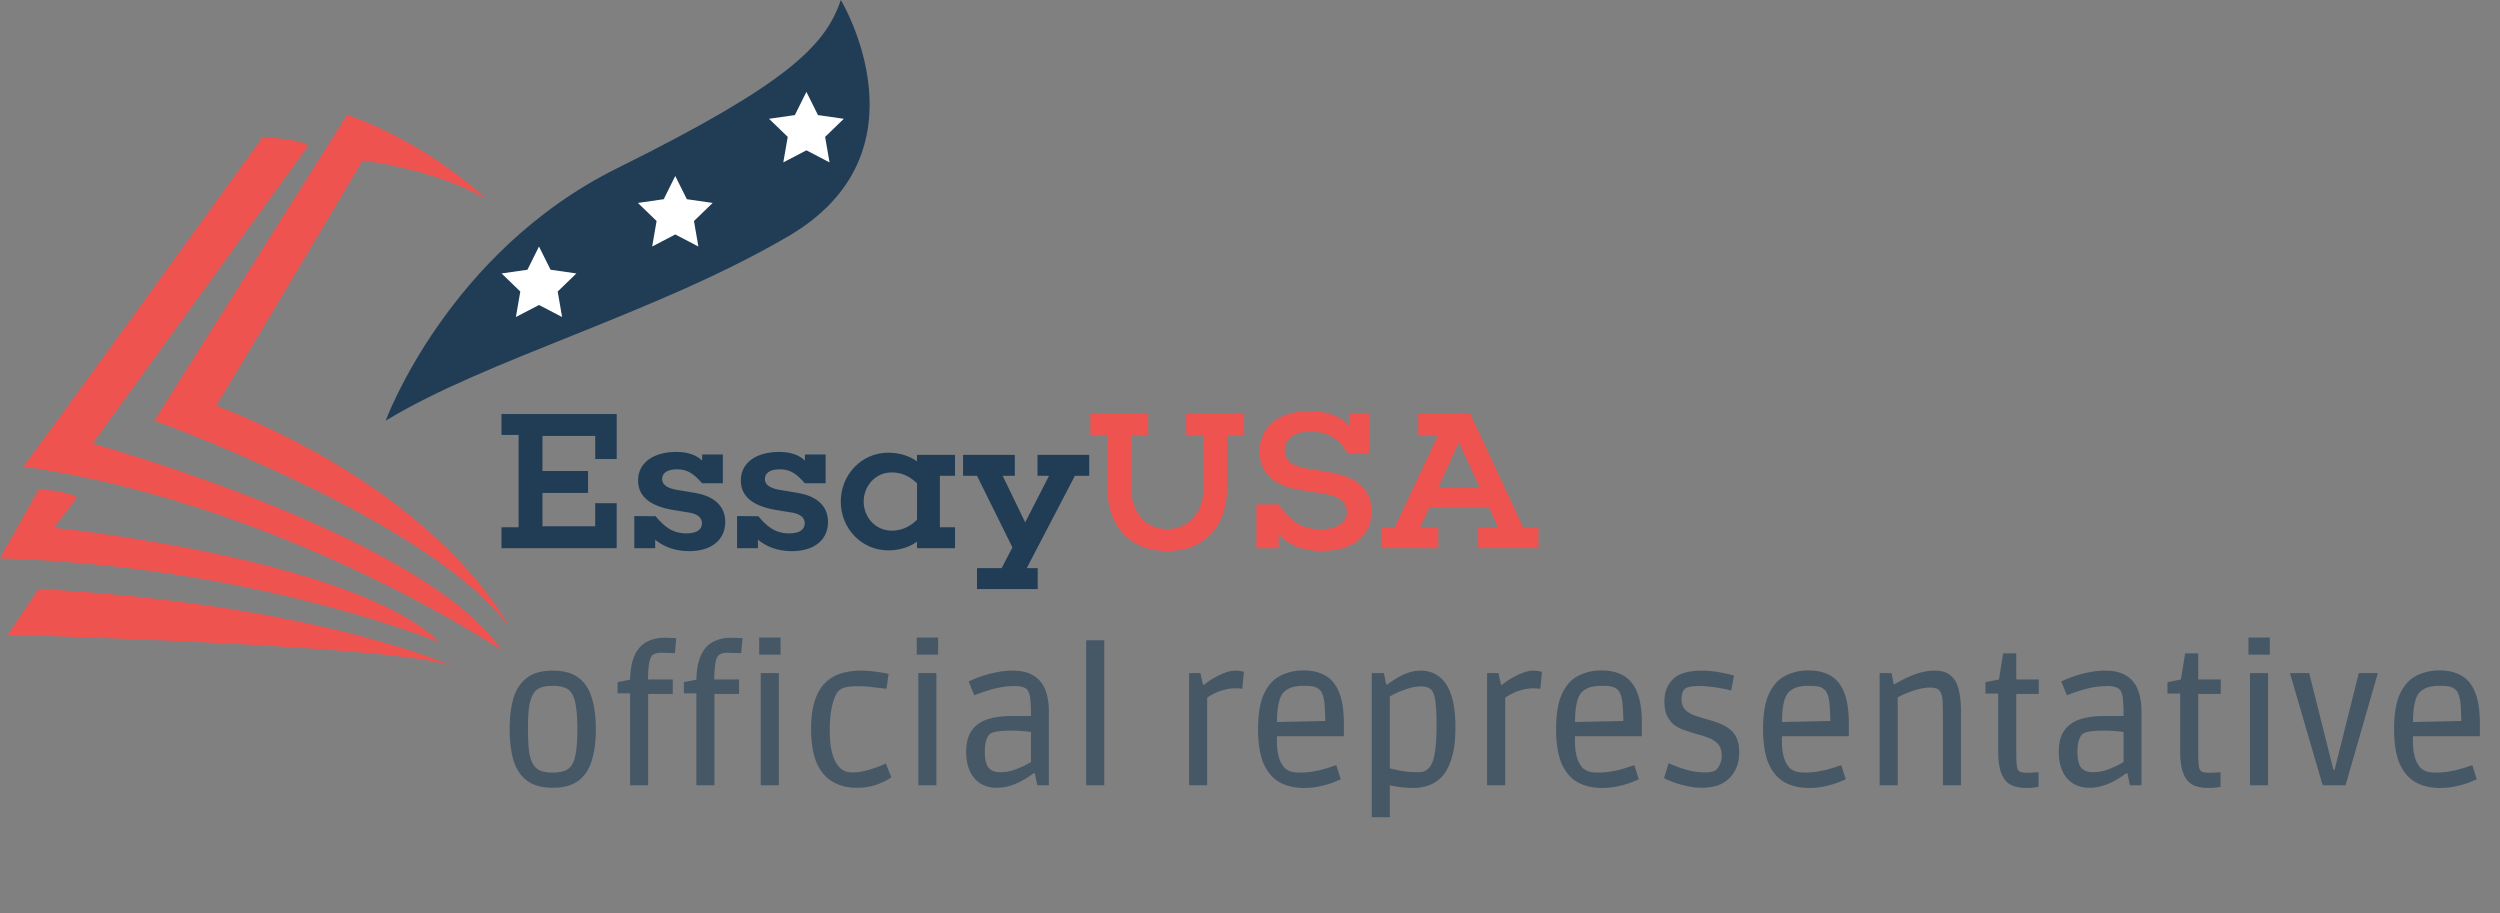 <svg width="156" height="57" fill="none" xmlns="http://www.w3.org/2000/svg"><rect width="100%" height="100%" fill="#808080" stroke="none"/><g clip-path="url(#a)"><path d="M30.324 12.408s-3.369-3.34-8.664-5.25L9.627 26.25s17.328 6.205 22.142 12.887c0 0-3.878-8.14-18.291-13.841.053.053 9.145-15.273 9.145-15.273s4.305.45 7.701 2.386Z" fill="#EF5350"/><path d="M19.253 9.067 5.775 27.681s20.698 5.727 25.511 12.886c0 0-13.504-9.094-29.843-11.454.054.053 14.922-20.523 14.922-20.523s1.898-.026 2.888.477Z" fill="#EF5350"/><path d="m4.813 31.022-1.444 1.91s18.773 1.908 24.067 7.158c0 0-11.552-4.772-27.436-5.25l2.407-4.295s1.444 0 2.406.477ZM2.406 36.75.48 39.614s24.228.636 27.758 1.949c0 0-8.504-3.858-25.832-4.813Z" fill="#EF5350"/><path d="M24.066 26.25s3.851-10.5 14.44-15.75C49.097 5.25 51.504 2.864 52.467 0c0 0 5.775 9.545-3.37 14.796-8.183 4.772-18.772 7.636-25.03 11.454Z" fill="#213D56"/><path d="m50.32 5.732.721 1.449 1.613.232-1.167 1.127.276 1.592-1.442-.752-1.442.752.276-1.592-1.167-1.127 1.612-.232.72-1.449ZM42.137 10.982l.721 1.449 1.612.232-1.166 1.127.275 1.592-1.442-.752-1.441.752.275-1.592-1.166-1.127 1.612-.232.72-1.449ZM33.633 15.383l.721 1.448 1.612.232-1.166 1.128.275 1.591-1.442-.751-1.441.751.275-1.591-1.166-1.128 1.612-.232.72-1.448Z" fill="#fff"/><path d="M38.483 28.641h-1.341v-1.44H33.85v2.191h2.844v1.367h-2.844v2.081h3.29V31.4h1.342v2.807h-7.19V32.9h1.069V27.14h-1.069v-1.306h7.19v2.807ZM43.392 30.76c.932.16 1.864.652 1.864 1.81 0 1.097-.833 1.822-2.261 1.822-.956 0-1.652-.332-2.111-.714v.53H39.58V32.2l1.304.013.012-.013c.522.616 1.031 1.084 1.938 1.084.757 0 .968-.32.968-.628 0-.32-.223-.566-.757-.665l-1.068-.172c-1.267-.222-2.161-.751-2.161-1.834 0-1.17 1.031-1.786 2.397-1.786.72 0 1.242.197 1.602.542v-.382h1.291v1.798h-1.29c-.485-.53-.846-.874-1.578-.874-.659 0-.92.283-.92.603 0 .307.212.554.895.677l1.18.197ZM49.804 30.76c.932.16 1.864.652 1.864 1.81 0 1.097-.832 1.822-2.261 1.822-.956 0-1.651-.332-2.11-.714v.53h-1.305V32.2l1.304.013.012-.013c.522.616 1.032 1.084 1.938 1.084.757 0 .969-.32.969-.628 0-.32-.224-.566-.758-.665l-1.068-.172c-1.267-.222-2.161-.751-2.161-1.834 0-1.17 1.031-1.786 2.397-1.786.72 0 1.242.197 1.602.542v-.382h1.292v1.798h-1.291c-.485-.53-.846-.874-1.578-.874-.659 0-.92.283-.92.603 0 .307.212.554.895.677l1.18.197ZM58.65 32.903h.944v1.305H57.22v-.406c-.484.345-1.093.541-1.8.541-1.64 0-2.956-1.354-2.956-3.04 0-1.7 1.317-3.055 2.956-3.055.707 0 1.316.197 1.8.541v-.406h2.373v1.306h-.944v3.214Zm-1.428-.468v-2.279c-.51-.492-1.032-.677-1.59-.677-1.006 0-1.739.85-1.739 1.823 0 .96.733 1.81 1.739 1.81.559 0 1.08-.185 1.59-.677ZM64.07 35.45h.683v1.306h-3.788v-1.305h1.54l.67-1.293-2.21-4.47h-.87v-1.305h3.23v1.305h-.758l1.404 2.906 1.49-2.906h-.72v-1.305h3.228v1.305h-.894l-3.005 5.763Z" fill="#213D56"/><path d="M76.567 27.14v3.348c0 2.402-1.49 3.904-3.738 3.904-2.235 0-3.725-1.502-3.725-3.904V27.14h-1.069v-1.306h3.614v1.306h-1.056v3.348c0 1.49.894 2.525 2.236 2.525 1.353 0 2.26-1.034 2.26-2.524v-3.35H74.02v-1.305h3.613v1.306h-1.067ZM82.956 29.467c1.664.27 2.632 1.034 2.632 2.426 0 1.538-1.167 2.487-3.092 2.487-1.266 0-2.136-.406-2.707-1.047v.875h-1.39v-2.733h1.39c.708.984 1.304 1.55 2.683 1.55.944 0 1.577-.418 1.577-1.058 0-.48-.31-.973-1.329-1.133l-1.626-.27c-1.689-.26-2.497-1.121-2.497-2.39 0-1.527 1.18-2.524 3.105-2.524 1.056 0 1.913.295 2.484.91v-.725h1.28v2.474H84.1c-.41-.738-1.056-1.379-2.323-1.379-1.043 0-1.615.444-1.615 1.17 0 .678.51.997 1.49 1.158l1.304.209ZM96 34.208h-3.764v-1.306h1.242l-.57-1.243h-3.726l-.56 1.243h1.13v1.306h-3.55v-1.306h.831l2.707-5.762h-1.242v-1.306h3.253l3.291 7.068H96v1.306Zm-4.968-6.613-1.28 2.808h2.57l-1.29-2.808Z" fill="#EF5350"/></g><path opacity=".6" d="M34.492 49.156c-.68 0-1.216-.148-1.608-.444-.392-.296-.672-.716-.84-1.26-.16-.544-.24-1.196-.24-1.956 0-.752.08-1.4.24-1.944.168-.544.448-.964.84-1.26.392-.296.928-.444 1.608-.444s1.216.148 1.608.444c.392.296.668.716.828 1.26.168.544.252 1.196.252 1.956 0 .752-.084 1.4-.252 1.944-.16.544-.436.964-.828 1.26-.392.296-.928.444-1.608.444Zm0-.948c.296 0 .54-.036.732-.108.2-.072.356-.2.468-.384.12-.192.204-.464.252-.816.056-.36.084-.828.084-1.404 0-.568-.028-1.028-.084-1.38-.048-.36-.132-.636-.252-.828a.818.818 0 0 0-.468-.384 2.174 2.174 0 0 0-.732-.108c-.296 0-.544.036-.744.108a.871.871 0 0 0-.468.384c-.12.192-.208.468-.264.828-.048.352-.072.812-.072 1.38 0 .576.024 1.044.072 1.404.056.352.144.624.264.816.12.184.276.312.468.384.2.072.448.108.744.108Zm4.825.792v-5.736h-.78v-.696l.78-.156c.016-.64.112-1.148.288-1.524.176-.384.424-.66.744-.828.32-.176.692-.264 1.116-.264.088 0 .188.004.3.012.12 0 .22.004.3.012h.132l-.084.936h-.156a4.754 4.754 0 0 0-.36-.012 6.063 6.063 0 0 0-.348-.012c-.208 0-.372.04-.492.12-.112.072-.192.228-.24.468-.048.24-.076.6-.084 1.08h1.548v.9h-1.536V49h-1.128Zm4.136 0v-5.736h-.78v-.696l.78-.156c.016-.64.112-1.148.288-1.524.176-.384.424-.66.744-.828.32-.176.692-.264 1.116-.264.088 0 .188.004.3.012.12 0 .22.004.3.012h.132l-.084.936h-.156a4.754 4.754 0 0 0-.36-.012 6.063 6.063 0 0 0-.348-.012c-.208 0-.372.04-.492.12-.112.072-.192.228-.24.468-.048.24-.076.6-.084 1.08h1.548v.9h-1.536V49h-1.128Zm4.017 0v-6.996h1.128V49H47.47Zm-.096-8.148v-1.068h1.332v1.068h-1.332Zm6.059 8.304a2.911 2.911 0 0 1-1.476-.372c-.424-.248-.756-.64-.996-1.176-.232-.544-.348-1.252-.348-2.124 0-.72.08-1.316.24-1.788.16-.472.38-.84.66-1.104.28-.272.608-.464.984-.576a4.183 4.183 0 0 1 1.2-.168c.328 0 .652.024.972.072.32.04.58.084.78.132l-.132.924c-.168-.016-.42-.044-.756-.084a7.213 7.213 0 0 0-1.044-.072c-.304 0-.556.024-.756.072a.934.934 0 0 0-.444.228c-.152.168-.28.464-.384.888-.104.424-.156.936-.156 1.536 0 .552.04.996.12 1.332.088.336.188.592.3.768.12.176.228.296.324.36.064.048.148.092.252.132.104.04.256.06.456.06.224 0 .456-.028.696-.084.24-.056.46-.12.66-.192a7.08 7.08 0 0 0 .696-.276l.336.864-.276.168a4.23 4.23 0 0 1-.756.324 3.822 3.822 0 0 1-1.152.156Zm3.87-.156v-6.996h1.127V49h-1.128Zm-.097-8.148v-1.068h1.332v1.068h-1.332Zm4.99 8.304a1.94 1.94 0 0 1-.995-.252 1.758 1.758 0 0 1-.672-.768c-.16-.336-.24-.74-.24-1.212 0-.568.116-1.016.348-1.344.232-.328.56-.56.984-.696.424-.136.92-.204 1.488-.204h1.224c0-.392-.012-.724-.036-.996-.024-.28-.084-.488-.18-.624a.58.58 0 0 0-.324-.192 1.49 1.49 0 0 0-.444-.06c-.312 0-.62.028-.924.084a6.75 6.75 0 0 0-.816.204c-.248.08-.448.148-.6.204l-.216.084-.348-.864.228-.096c.152-.072.356-.152.612-.24.264-.088.556-.164.876-.228a4.744 4.744 0 0 1 1.02-.108c.56 0 1.004.108 1.332.324.336.208.576.504.72.888.144.384.216.832.216 1.344V49h-.72l-.156-.744H64.5l-.336.228a5.573 5.573 0 0 1-.516.3c-.2.104-.424.192-.672.264a2.784 2.784 0 0 1-.78.108Zm.217-.972c.28 0 .548-.04.804-.12a6.38 6.38 0 0 0 .684-.276c.2-.104.344-.184.432-.24v-1.872a4.95 4.95 0 0 0-.444-.048 7.273 7.273 0 0 0-.804-.036c-.712 0-1.152.072-1.32.216-.096.08-.172.216-.228.408a2.51 2.51 0 0 0-.084.696c0 .448.072.772.216.972.152.2.4.3.744.3Zm5.365.816v-9.048h1.128V49h-1.128Zm6.421 0v-6.996h.708l.156.72h.072l.18-.132c.12-.096.28-.2.48-.312.2-.112.412-.212.636-.3.232-.088.448-.132.648-.132.144 0 .268.012.372.036l.168.036-.096 1.056-.168-.012a4.067 4.067 0 0 0-.312-.012c-.216 0-.436.032-.66.096a2.771 2.771 0 0 0-.612.228 2.405 2.405 0 0 0-.444.264V49H74.2Zm7.16.168c-.567 0-1.067-.116-1.5-.348-.431-.24-.767-.628-1.007-1.164-.232-.544-.348-1.264-.348-2.16 0-.944.124-1.68.372-2.208.248-.528.584-.9 1.008-1.116a3.107 3.107 0 0 1 1.452-.336c.536 0 .988.104 1.356.312.376.208.664.556.864 1.044.2.488.3 1.14.3 1.956v.792h-4.692l.528-.192c-.024.488-.012.884.036 1.188.056.296.128.52.216.672.088.152.164.26.228.324.112.096.244.168.396.216.152.04.344.06.576.06.224 0 .452-.016.684-.048.232-.04.448-.084.648-.132.2-.056.376-.108.528-.156.16-.056.288-.096.384-.12l.276.876c-.072.032-.216.092-.432.18a5.177 5.177 0 0 1-.804.24c-.32.08-.676.12-1.068.12Zm-1.667-3.696-.528-.408 4.044-.084-.504.42c0-.544-.016-1.008-.048-1.392-.024-.384-.1-.676-.228-.876a.804.804 0 0 0-.288-.228c-.128-.072-.376-.108-.744-.108-.392 0-.688.044-.888.132-.192.08-.344.188-.456.324-.28.36-.4 1.1-.36 2.22Zm5.906 5.52v-8.988h.756l.144.708h.072a9.82 9.82 0 0 1 .528-.36c.208-.136.444-.252.708-.348.264-.104.552-.156.864-.156.432 0 .808.124 1.128.372.328.24.58.62.756 1.14.176.512.264 1.184.264 2.016 0 .776-.076 1.412-.228 1.908-.144.488-.34.872-.588 1.152a1.98 1.98 0 0 1-.84.564 2.754 2.754 0 0 1-.936.168c-.192 0-.388-.008-.588-.024a4.67 4.67 0 0 1-.54-.072c-.16-.024-.284-.044-.372-.06v1.98h-1.128Zm2.808-2.808c.104 0 .22-.008.348-.024a.67.67 0 0 0 .336-.168c.112-.088.208-.228.288-.42.08-.192.144-.476.192-.852a12.7 12.7 0 0 0 .072-1.512c0-.504-.016-.9-.048-1.188a3.018 3.018 0 0 0-.108-.66.82.82 0 0 0-.18-.324.814.814 0 0 0-.204-.132c-.096-.048-.244-.072-.444-.072-.256 0-.516.044-.78.132-.264.08-.5.168-.708.264a2.848 2.848 0 0 0-.444.24v4.476c.144.04.376.092.696.156.328.056.656.084.984.084Zm4.391.816v-6.996h.708l.156.72h.072l.18-.132c.12-.096.28-.2.48-.312.2-.112.412-.212.636-.3.232-.088.448-.132.648-.132.144 0 .268.012.372.036l.168.036-.096 1.056-.168-.012a4.067 4.067 0 0 0-.312-.012c-.216 0-.436.032-.66.096a2.771 2.771 0 0 0-.612.228 2.405 2.405 0 0 0-.444.264V49h-1.128Zm7.16.168c-.568 0-1.068-.116-1.5-.348-.432-.24-.768-.628-1.008-1.164-.232-.544-.348-1.264-.348-2.16 0-.944.124-1.68.372-2.208.248-.528.584-.9 1.008-1.116a3.107 3.107 0 0 1 1.452-.336c.536 0 .988.104 1.356.312.376.208.664.556.864 1.044.2.488.3 1.14.3 1.956v.792h-4.692l.528-.192c-.024.488-.012.884.036 1.188.056.296.128.52.216.672.088.152.164.26.228.324.112.096.244.168.396.216.152.04.344.06.576.06.224 0 .452-.016.684-.048.232-.04.448-.084.648-.132.2-.056.376-.108.528-.156.16-.056.288-.096.384-.12l.276.876c-.072.032-.216.092-.432.18a5.177 5.177 0 0 1-.804.24c-.32.08-.676.12-1.068.12Zm-1.668-3.696-.528-.408 4.044-.084-.504.42c0-.544-.016-1.008-.048-1.392-.024-.384-.1-.676-.228-.876a.804.804 0 0 0-.288-.228c-.128-.072-.376-.108-.744-.108-.392 0-.688.044-.888.132-.192.08-.344.188-.456.324-.28.36-.4 1.1-.36 2.22Zm7.922 3.684c-.312 0-.608-.032-.888-.096a5.924 5.924 0 0 1-.768-.204 8.6 8.6 0 0 1-.528-.204l-.192-.096.288-.936.192.084c.128.056.3.124.516.204.216.08.456.148.72.204.272.056.548.084.828.084.152 0 .292-.012.42-.036a.806.806 0 0 0 .312-.144c.08-.08.152-.192.216-.336a1.25 1.25 0 0 0 .108-.54c0-.312-.08-.552-.24-.72a1.44 1.44 0 0 0-.6-.384 6.789 6.789 0 0 0-.804-.252 23.52 23.52 0 0 1-.696-.228 2.307 2.307 0 0 1-.624-.324 1.567 1.567 0 0 1-.444-.564c-.112-.232-.168-.528-.168-.888 0-.584.18-1.052.54-1.404.36-.352.96-.528 1.8-.528.288 0 .564.02.828.06.272.04.508.084.708.132.208.04.364.08.468.12l-.18.924-.168-.036a4.325 4.325 0 0 0-.456-.096 6.244 6.244 0 0 0-.648-.096 5.626 5.626 0 0 0-.744-.048c-.232 0-.416.016-.552.048a.815.815 0 0 0-.3.108.691.691 0 0 0-.168.252 1.22 1.22 0 0 0-.06.408c0 .304.088.536.264.696.176.16.404.284.684.372.28.088.572.176.876.264.224.064.44.14.648.228.208.088.4.204.576.348.176.144.312.332.408.564.096.224.144.508.144.852 0 .656-.2 1.188-.6 1.596-.392.408-.964.612-1.716.612Zm6.661.012c-.568 0-1.068-.116-1.5-.348-.432-.24-.768-.628-1.008-1.164-.232-.544-.348-1.264-.348-2.16 0-.944.124-1.68.372-2.208.248-.528.584-.9 1.008-1.116a3.107 3.107 0 0 1 1.452-.336c.536 0 .988.104 1.356.312.376.208.664.556.864 1.044.2.488.3 1.14.3 1.956v.792h-4.692l.528-.192c-.024.488-.012.884.036 1.188.056.296.128.52.216.672.088.152.164.26.228.324.112.096.244.168.396.216.152.04.344.06.576.06.224 0 .452-.016.684-.048.232-.04.448-.084.648-.132.2-.056.376-.108.528-.156.16-.056.288-.096.384-.12l.276.876c-.072.032-.216.092-.432.18a5.177 5.177 0 0 1-.804.24c-.32.08-.676.12-1.068.12Zm-1.668-3.696-.528-.408 4.044-.084-.504.42c0-.544-.016-1.008-.048-1.392-.024-.384-.1-.676-.228-.876a.804.804 0 0 0-.288-.228c-.128-.072-.376-.108-.744-.108-.392 0-.688.044-.888.132-.192.08-.344.188-.456.324-.28.36-.4 1.1-.36 2.22ZM117.289 49v-6.996h.744l.132.684h.06c.08-.048.204-.116.372-.204.176-.096.376-.192.6-.288a4.28 4.28 0 0 1 .744-.252c.264-.064.528-.096.792-.096.448 0 .788.112 1.02.336.24.216.4.516.48.9.088.376.132.8.132 1.272V49h-1.128v-4.296c0-.448-.008-.788-.024-1.02-.016-.24-.068-.42-.156-.54a.366.366 0 0 0-.264-.192 1.305 1.305 0 0 0-.36-.048c-.272 0-.548.044-.828.132a5.686 5.686 0 0 0-1.188.48V49h-1.128Zm9.15.168c-.36 0-.672-.06-.936-.18-.256-.12-.456-.348-.6-.684-.144-.336-.216-.836-.216-1.5v-3.528h-.792v-.708l.84-.168.264-1.632h.816V42.4h1.404v.9h-1.404v3.576c0 .416.012.72.036.912.024.184.084.304.18.36.096.048.256.072.48.072.128 0 .244-.004.348-.012.104-.008.188-.012.252-.012l.096-.012v.912l-.216.036a3.465 3.465 0 0 1-.552.036Zm3.937-.012a1.94 1.94 0 0 1-.996-.252 1.758 1.758 0 0 1-.672-.768c-.16-.336-.24-.74-.24-1.212 0-.568.116-1.016.348-1.344.232-.328.56-.56.984-.696.424-.136.92-.204 1.488-.204h1.224c0-.392-.012-.724-.036-.996-.024-.28-.084-.488-.18-.624a.58.58 0 0 0-.324-.192 1.49 1.49 0 0 0-.444-.06c-.312 0-.62.028-.924.084a6.75 6.75 0 0 0-.816.204c-.248.08-.448.148-.6.204l-.216.084-.348-.864.228-.096c.152-.072.356-.152.612-.24.264-.088.556-.164.876-.228a4.744 4.744 0 0 1 1.02-.108c.56 0 1.004.108 1.332.324.336.208.576.504.72.888.144.384.216.832.216 1.344V49h-.72l-.156-.744h-.072l-.336.228a5.573 5.573 0 0 1-.516.3c-.2.104-.424.192-.672.264a2.784 2.784 0 0 1-.78.108Zm.216-.972c.28 0 .548-.04.804-.12a6.38 6.38 0 0 0 .684-.276c.2-.104.344-.184.432-.24v-1.872a4.95 4.95 0 0 0-.444-.048 7.273 7.273 0 0 0-.804-.036c-.712 0-1.152.072-1.32.216-.096.08-.172.216-.228.408a2.51 2.51 0 0 0-.084.696c0 .448.072.772.216.972.152.2.4.3.744.3Zm7.202.984c-.36 0-.672-.06-.936-.18-.256-.12-.456-.348-.6-.684-.144-.336-.216-.836-.216-1.5v-3.528h-.792v-.708l.84-.168.264-1.632h.816V42.4h1.404v.9h-1.404v3.576c0 .416.012.72.036.912.024.184.084.304.18.36.096.048.256.072.48.072.128 0 .244-.004.348-.012.104-.008.188-.012.252-.012l.096-.012v.912l-.216.036a3.465 3.465 0 0 1-.552.036ZM140.4 49v-6.996h1.128V49H140.4Zm-.096-8.148v-1.068h1.332v1.068h-1.332Zm4.63 8.148-2.04-6.996h1.2l1.512 6.036h.072l1.512-6.036h1.188L146.362 49h-1.428Zm7.313.168c-.568 0-1.068-.116-1.5-.348-.432-.24-.768-.628-1.008-1.164-.232-.544-.348-1.264-.348-2.16 0-.944.124-1.68.372-2.208.248-.528.584-.9 1.008-1.116a3.107 3.107 0 0 1 1.452-.336c.536 0 .988.104 1.356.312.376.208.664.556.864 1.044.2.488.3 1.14.3 1.956v.792h-4.692l.528-.192c-.024.488-.012.884.036 1.188.056.296.128.52.216.672.088.152.164.26.228.324.112.096.244.168.396.216.152.04.344.06.576.06.224 0 .452-.016.684-.048.232-.04.448-.084.648-.132.2-.056.376-.108.528-.156.16-.056.288-.096.384-.12l.276.876c-.072.032-.216.092-.432.18a5.177 5.177 0 0 1-.804.24c-.32.08-.676.12-1.068.12Zm-1.668-3.696-.528-.408 4.044-.084-.504.42c0-.544-.016-1.008-.048-1.392-.024-.384-.1-.676-.228-.876a.804.804 0 0 0-.288-.228c-.128-.072-.376-.108-.744-.108-.392 0-.688.044-.888.132-.192.08-.344.188-.456.324-.28.36-.4 1.1-.36 2.22Z" fill="#213D56"/><defs><clipPath id="a"><path fill="#fff" d="M0 0h96v42H0z"/></clipPath></defs></svg>